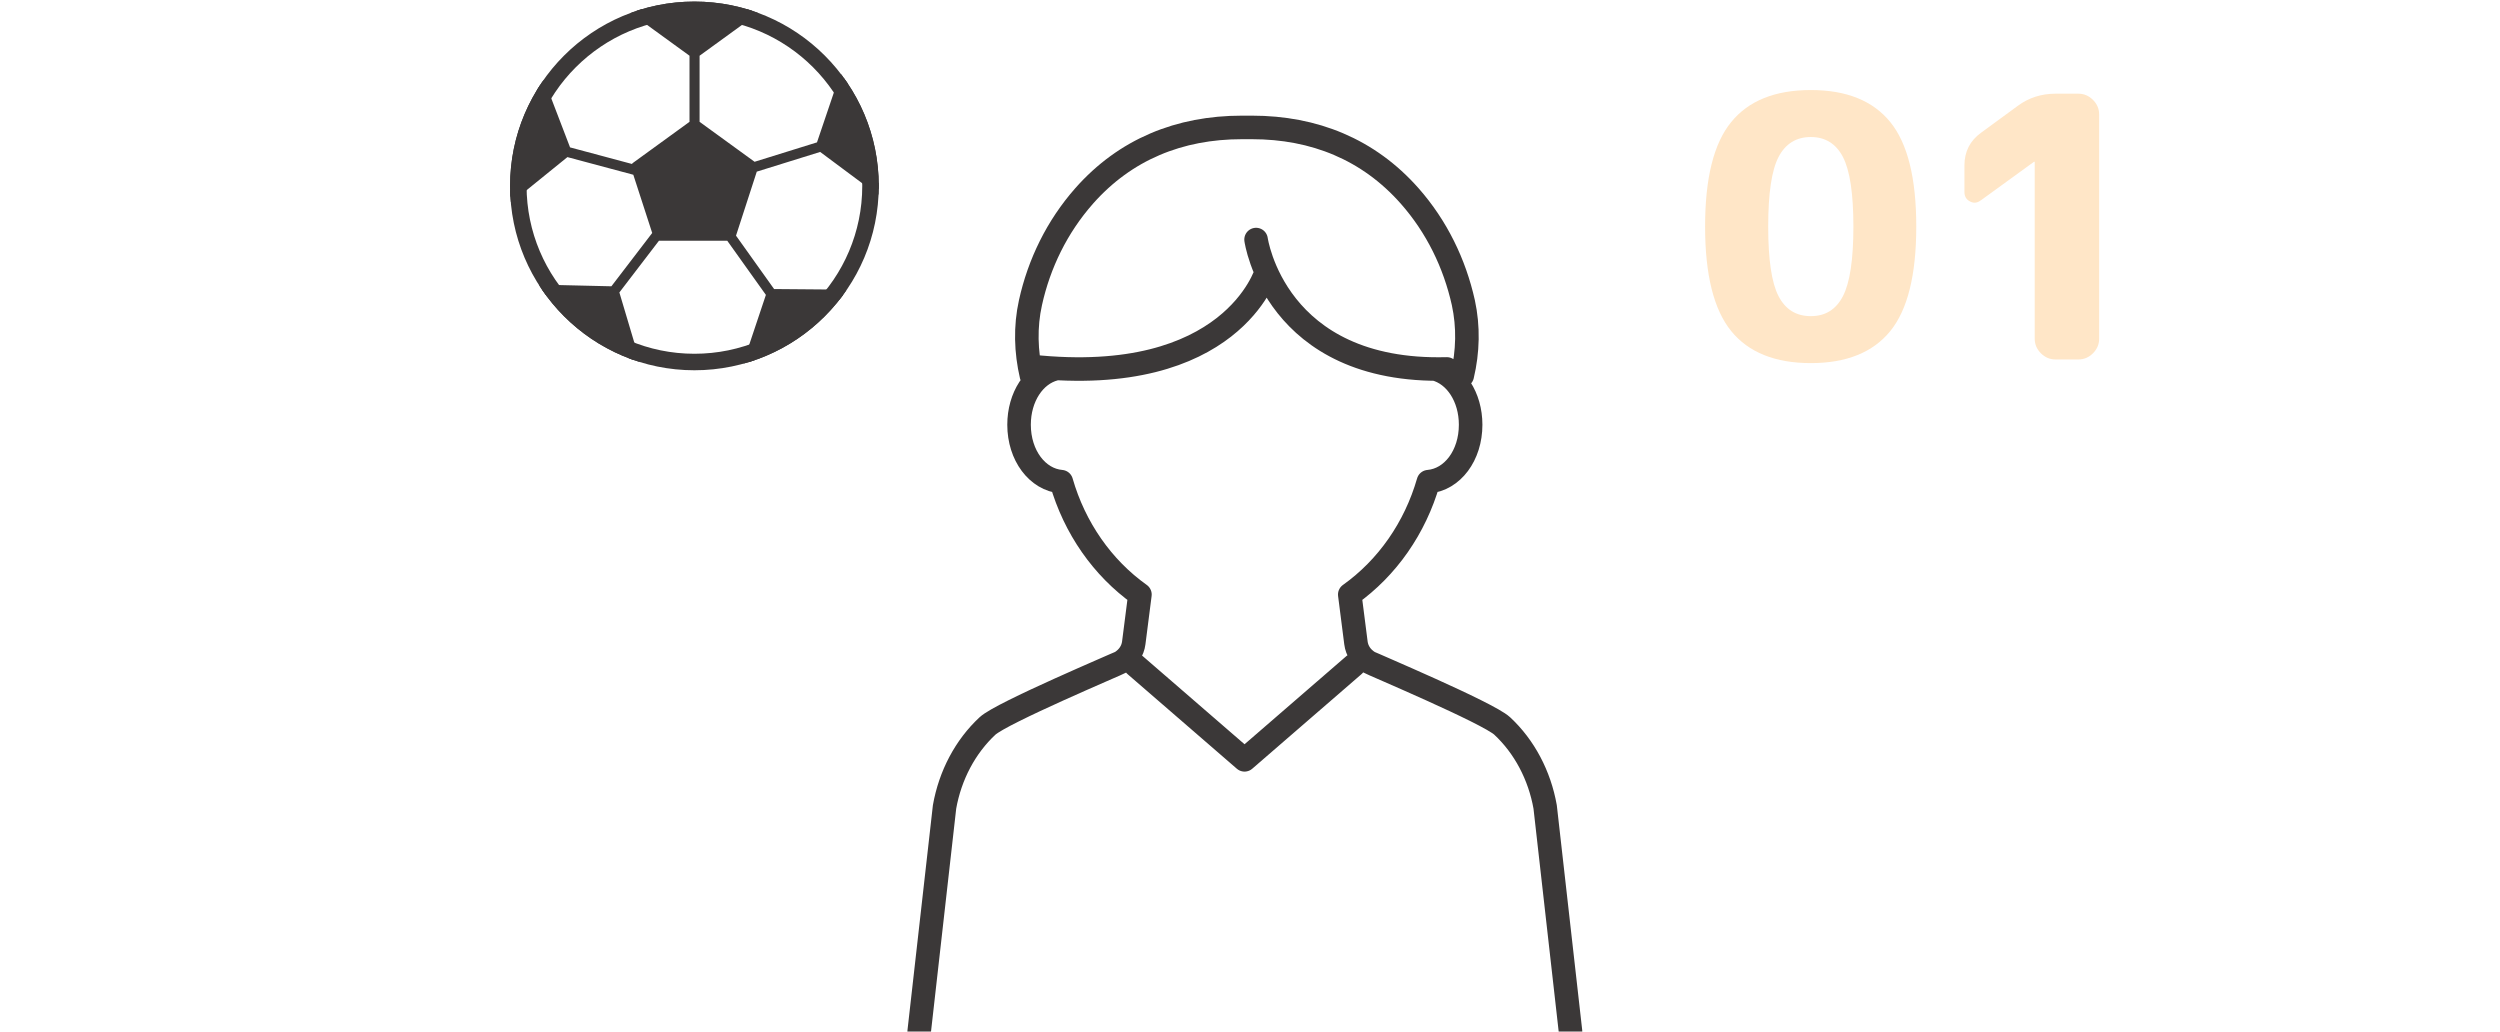 <?xml version="1.0" encoding="UTF-8"?><svg xmlns="http://www.w3.org/2000/svg" width="206" height="85" xmlns:xlink="http://www.w3.org/1999/xlink" viewBox="0 0 206 85"><defs><style>.f,.g,.h{fill:none;}.i{fill:#ffe6c7;}.j{fill:#3b3838;}.g{stroke-width:1.94px;}.g,.h{stroke:#3b3838;stroke-linecap:round;stroke-linejoin:round;}.k{clip-path:url(#e);}.l{clip-path:url(#d);}.h{stroke-width:.83px;}</style><clipPath id="d"><rect width="206" height="85" style="fill:none;"/></clipPath><clipPath id="e"><path d="M42.03,15.32c0,8.39,6.8,15.19,15.19,15.19s15.19-6.8,15.19-15.19S65.61,.13,57.22,.13s-15.19,6.8-15.19,15.19" style="fill:none;"/></clipPath></defs><g id="a"/><g id="b"><g id="c"><g style="clip-path:url(#d);"><g><g><path d="M155.76,27.28c-1.43,1.76-3.62,2.64-6.55,2.64s-5.13-.88-6.56-2.64c-1.43-1.76-2.15-4.63-2.15-8.61s.71-6.85,2.15-8.61c1.43-1.76,3.62-2.64,6.56-2.64s5.12,.88,6.55,2.64c1.43,1.76,2.14,4.63,2.14,8.61s-.71,6.85-2.14,8.61Zm-3.9-14.34c-.57-1.1-1.46-1.65-2.65-1.65s-2.09,.55-2.66,1.65c-.57,1.1-.85,3.01-.85,5.73s.28,4.63,.85,5.73c.57,1.1,1.45,1.65,2.66,1.65s2.08-.55,2.65-1.65c.57-1.1,.86-3.01,.86-5.73s-.29-4.63-.86-5.73Z" style="fill:#ffe6c7;"/><path d="M163.21,16.51c-.28,.22-.58,.25-.88,.09-.31-.16-.46-.42-.46-.78v-2.19c0-1.14,.46-2.04,1.38-2.7l3.03-2.22c.9-.66,1.93-.99,3.09-.99h1.89c.46,0,.86,.17,1.2,.51,.34,.34,.51,.74,.51,1.2V27.91c0,.46-.17,.86-.51,1.2-.34,.34-.74,.51-1.2,.51h-1.89c-.46,0-.86-.17-1.2-.51s-.51-.74-.51-1.2V13.33h-.06l-4.38,3.18Z" style="fill:#ffe6c7;"/></g><g><path d="M103.5,19.74s1.53,11.04,15.72,10.66m-34.24-.21c16.51,1.77,19.35-7.76,19.35-7.76m16.16,8.52c.47-1.98,.52-4.03,.09-6.01-.72-3.23-2.19-6.26-4.42-8.79-3.39-3.84-7.86-5.65-13-5.65h-.83c-5.14,0-9.61,1.81-13,5.65-2.23,2.53-3.71,5.57-4.42,8.79-.44,1.98-.38,4.04,.08,6.01m33.24-.55c1.71,.44,2.95,2.31,2.95,4.6,0,2.53-1.5,4.52-3.48,4.69-1.1,3.82-3.39,7.1-6.48,9.3l.51,3.99c.08,.64,.46,1.21,1.04,1.57,.21,.13,9.85,4.19,11.01,5.27,1.83,1.7,3.08,4.07,3.54,6.67l2.09,18.5m-17.85-30.18l-9.01,7.8-9.01-7.8m-6.62-24.41c-1.71,.44-2.95,2.31-2.95,4.6,0,2.53,1.51,4.52,3.48,4.69,1.1,3.82,3.39,7.1,6.48,9.3l-.51,3.99c-.08,.64-.46,1.21-1.04,1.57-.21,.13-9.85,4.19-11.01,5.27-1.83,1.7-3.08,4.07-3.54,6.67l-2.09,18.5" style="fill:none; stroke:#3b3838; stroke-linecap:round; stroke-linejoin:round; stroke-width:1.94px;"/><g style="clip-path:url(#e);"><path d="M67.66,12.06l-5.69,1.77m5.69-1.77l4.78,3.56,4.86-3.45-1.78-5.69-5.96-.07-1.91,5.64Zm-7.55,7.32l3.46,4.85m0,0l-1.89,5.65,4.79,3.54,4.85-3.46-1.79-5.68-5.96-.05Zm-12.99-.22l3.62-4.73m-3.62,4.73l-5.95-.14-1.98,5.62,4.73,3.62,4.9-3.38-1.7-5.71Zm-3.92-11.52l5.75,1.54m-5.75-1.54l-2.13-5.56-5.95,.31-1.54,5.75,5,3.24,4.63-3.75Zm10.57-8.11v5.96m0-5.96l4.82-3.5-1.84-5.67h-5.96l-1.84,5.67,4.82,3.5Zm4.82,9.37l-1.84,5.67h-5.96l-1.84-5.67,4.82-3.5,4.82,3.5Z" style="fill:#3b3838;"/><path d="M67.66,12.06l-5.69,1.77m5.69-1.77l4.78,3.56,4.86-3.45-1.78-5.69-5.96-.07-1.91,5.64Zm-7.55,7.32l3.46,4.85m0,0l-1.89,5.65,4.79,3.54,4.85-3.46-1.79-5.68-5.96-.05Zm-12.99-.22l3.62-4.73m-3.62,4.73l-5.95-.14-1.98,5.62,4.73,3.62,4.9-3.38-1.7-5.71Zm-3.92-11.52l5.75,1.54m-5.75-1.54l-2.13-5.56-5.95,.31-1.54,5.75,5,3.24,4.63-3.75Zm10.57-8.11v5.96m0-5.96l4.82-3.5-1.84-5.67h-5.96l-1.84,5.67,4.82,3.5Zm4.82,9.37l-1.84,5.67h-5.96l-1.84-5.67,4.82-3.5,4.82,3.5Z" style="fill:none; stroke:#3b3838; stroke-linecap:round; stroke-linejoin:round; stroke-width:.83px;"/><path d="M57.22,.13c-8.39,0-15.19,6.8-15.19,15.19s6.8,15.19,15.19,15.19,15.19-6.8,15.19-15.19S65.61,.13,57.22,.13m0,1.36c7.63,0,13.83,6.2,13.83,13.83s-6.2,13.83-13.83,13.83-13.83-6.2-13.83-13.83S49.59,1.49,57.22,1.49" style="fill:#3b3838;"/></g></g></g></g></g></g></svg>